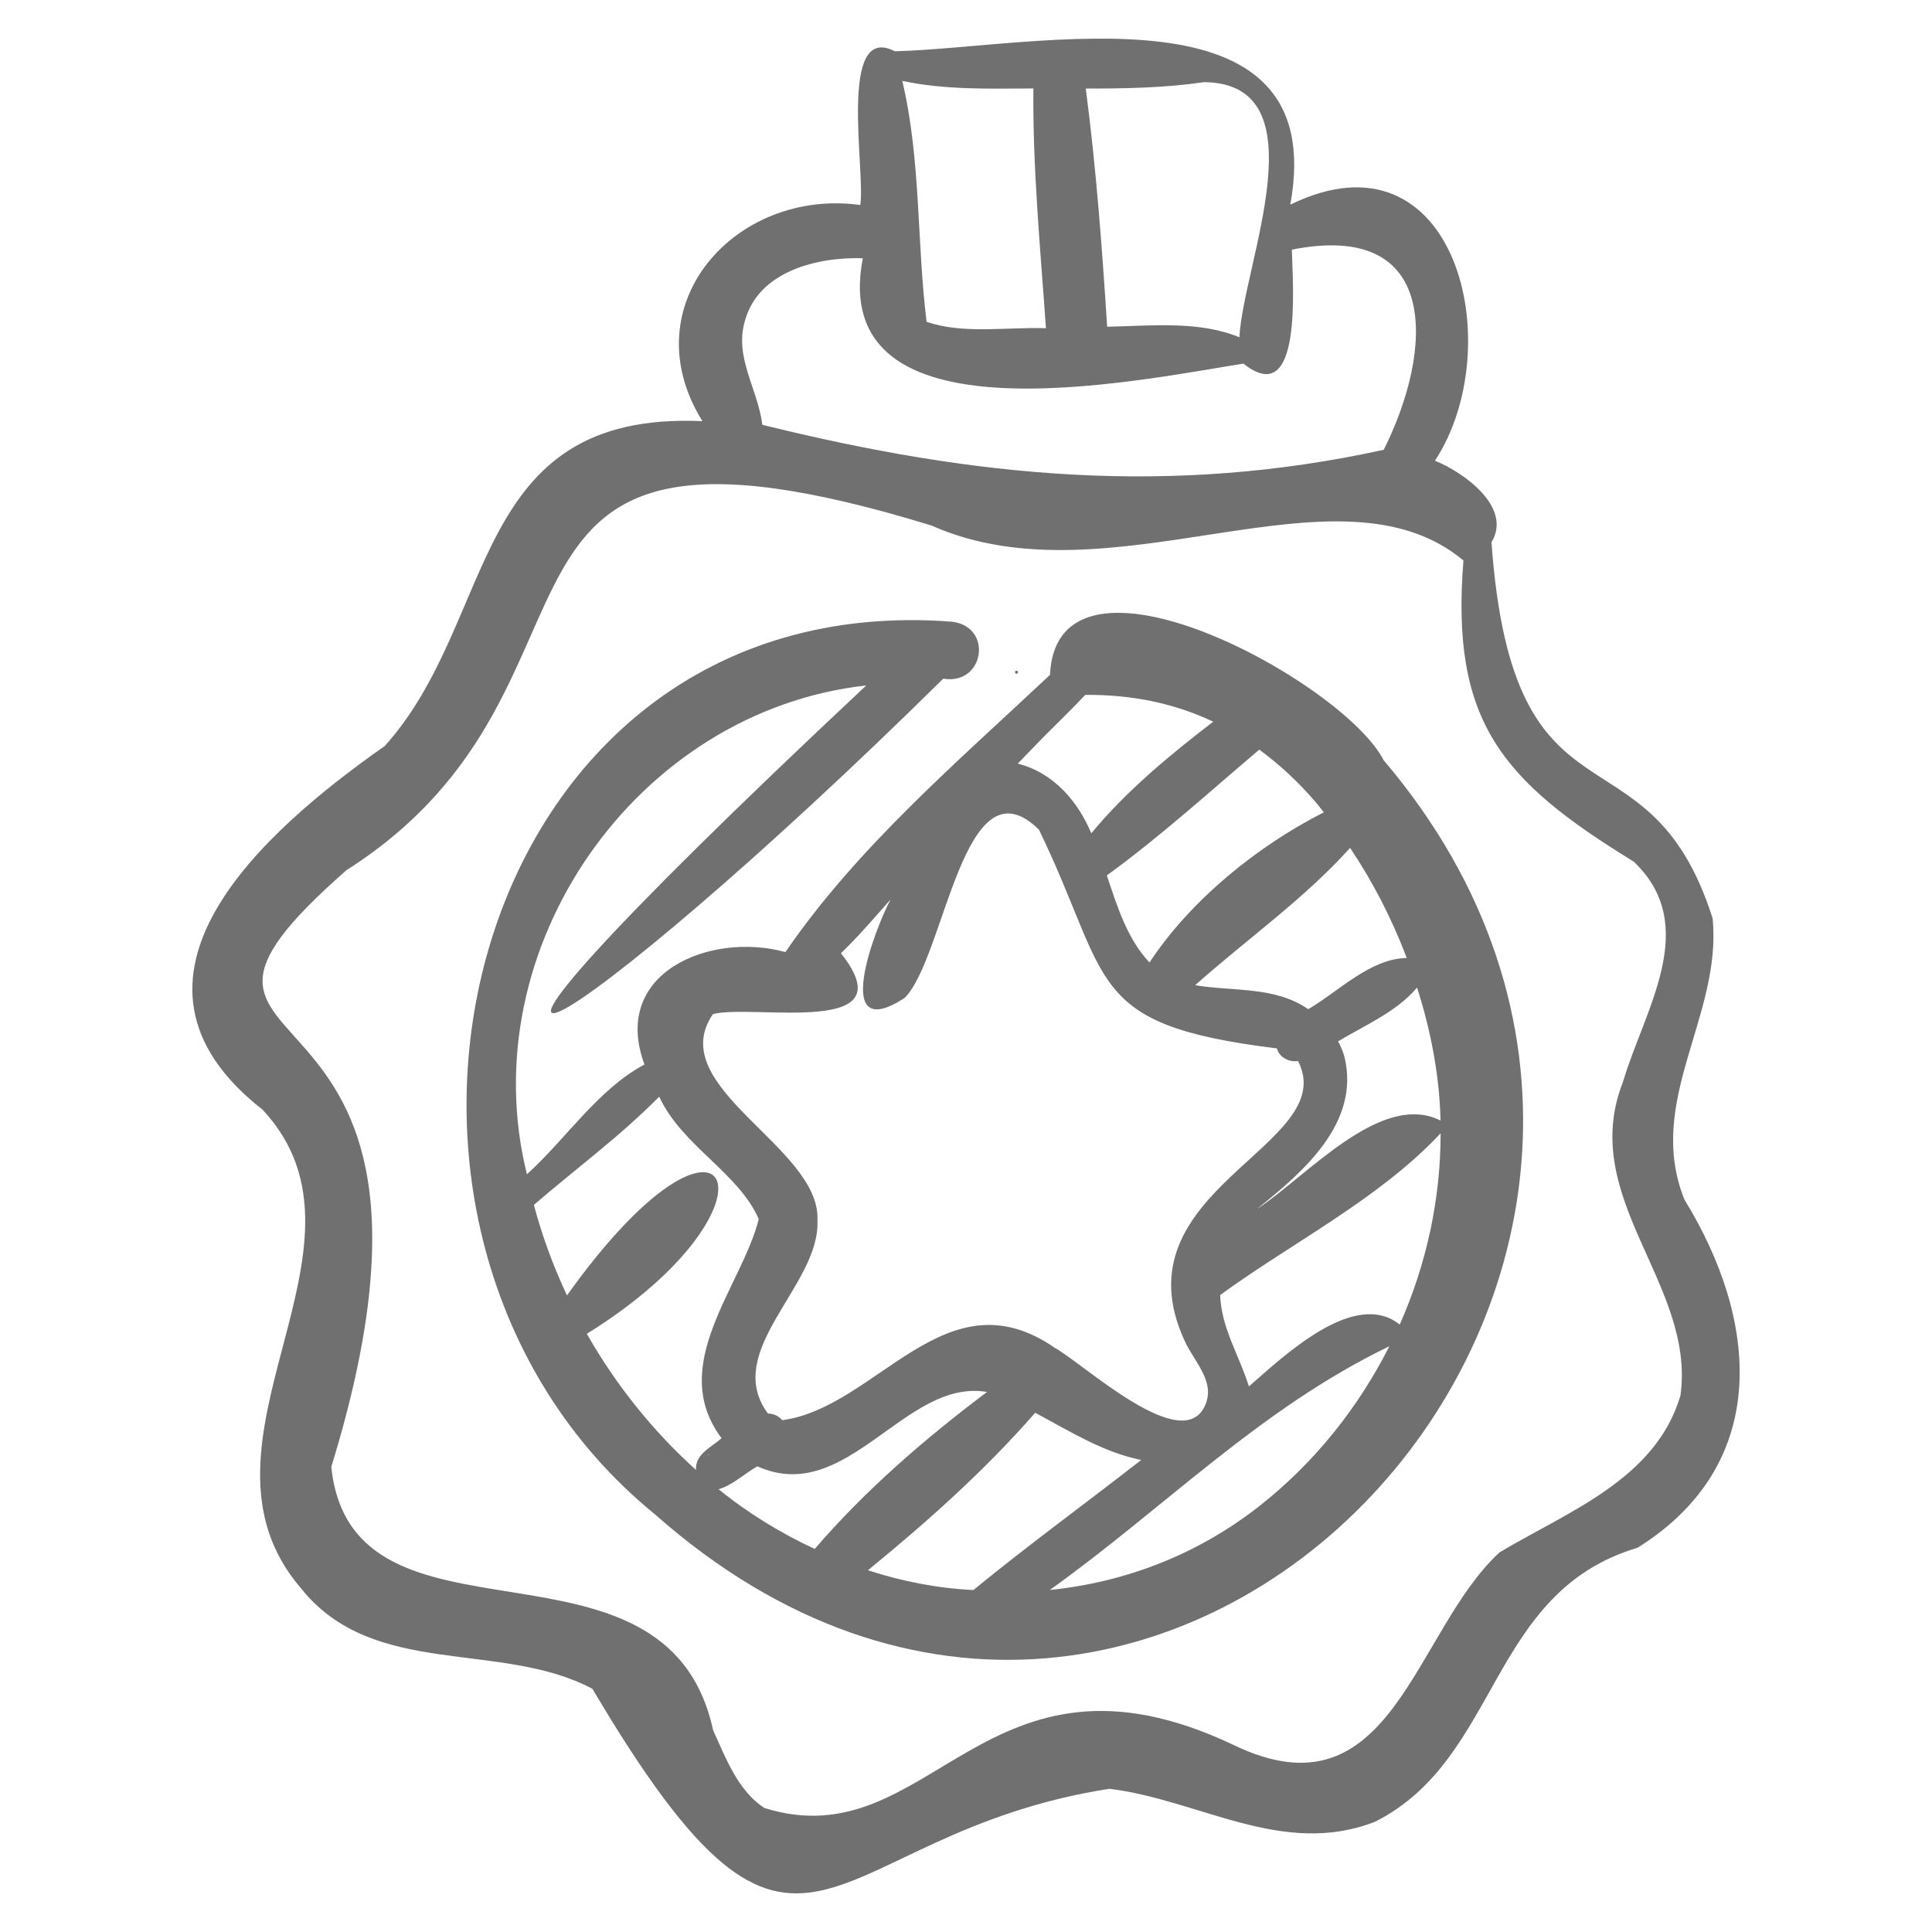 <svg width="64" height="64" viewBox="0 0 64 64" fill="none" xmlns="http://www.w3.org/2000/svg">
<path d="M33.674 22.218C33.61 22.218 33.61 22.318 33.674 22.318C33.739 22.318 33.739 22.218 33.674 22.218Z" fill="#707070"/>
<path d="M45.835 25.183C44.497 22.566 35.013 17.431 34.782 22.356C31.717 25.238 28.401 28.061 26.018 31.539C23.544 30.855 20.218 32.211 21.349 35.263C19.81 36.082 18.748 37.73 17.455 38.901C15.598 31.43 21.056 23.558 28.696 22.706C10.615 39.648 19.024 34.55 31.247 22.481C32.605 22.713 32.917 20.755 31.53 20.594C15.301 19.357 10.155 40.761 21.695 50.163C38.652 65.176 59.991 41.834 45.835 25.183ZM32.245 52.672C31.048 52.614 29.882 52.385 28.751 52.017C30.716 50.41 32.621 48.715 34.292 46.799C35.463 47.427 36.547 48.11 37.805 48.363C35.957 49.806 34.058 51.184 32.245 52.672ZM44.541 35.026C44.492 34.836 44.415 34.663 44.326 34.496C45.219 33.958 46.266 33.519 46.942 32.714C47.398 34.142 47.686 35.626 47.719 37.119C45.74 36.128 43.283 38.98 41.635 40.052C43.156 38.833 45.06 37.215 44.541 35.026ZM46.6 31.734C45.388 31.756 44.358 32.833 43.337 33.431C42.234 32.666 40.866 32.849 39.591 32.636C41.288 31.123 43.21 29.773 44.723 28.087C45.485 29.221 46.115 30.451 46.6 31.734ZM43.578 26.566C43.674 26.677 43.761 26.796 43.853 26.91C41.655 28.022 39.431 29.826 38.079 31.884C37.345 31.109 37.014 30.042 36.665 28.999C38.433 27.716 40.05 26.244 41.716 24.832C42.375 25.318 42.998 25.889 43.578 26.566ZM34.692 24.29C35.114 23.868 35.542 23.454 35.95 23.019C37.512 23.006 38.919 23.304 40.189 23.907C38.746 25.016 37.313 26.197 36.151 27.604C35.722 26.58 34.925 25.601 33.715 25.296C34.042 24.962 34.362 24.62 34.692 24.29ZM23.617 33.593C24.965 33.246 30.091 34.391 27.857 31.578C28.442 31.014 28.982 30.381 29.504 29.793C28.952 30.818 27.532 34.633 29.962 33.062C31.307 31.742 31.91 25.03 34.415 27.481C36.856 32.52 35.904 33.943 42.3 34.73C42.375 35.033 42.717 35.197 42.998 35.146C44.455 37.97 36.883 39.403 39.261 44.455C39.579 45.133 40.251 45.757 39.933 46.527C39.211 48.278 35.901 45.178 34.942 44.649C31.325 42.143 29.064 46.617 25.915 47.046C25.792 46.903 25.631 46.829 25.439 46.826C23.897 44.737 27.183 42.583 27.079 40.421C27.194 37.998 21.957 36.014 23.617 33.593ZM23.474 48.181C23.496 48.171 23.519 48.162 23.541 48.153C23.484 48.181 23.428 48.214 23.374 48.258C23.407 48.233 23.441 48.207 23.474 48.181ZM19.439 44.184C26.339 39.904 24.22 35.286 18.782 42.913C18.328 41.946 17.958 40.942 17.686 39.914C19.076 38.712 20.546 37.639 21.837 36.328C22.592 37.962 24.462 38.84 25.135 40.386C24.564 42.636 22.087 45.225 23.903 47.642C23.566 47.944 23.028 48.161 23.055 48.692C21.627 47.406 20.399 45.873 19.439 44.184ZM23.805 49.333C24.276 49.195 24.661 48.816 25.088 48.574C28.063 49.913 29.979 45.644 32.697 46.111C30.647 47.649 28.657 49.37 26.988 51.311C25.863 50.788 24.776 50.124 23.805 49.333ZM41.706 49.9C39.634 51.524 37.236 52.419 34.776 52.67C38.589 49.944 41.726 46.668 46.024 44.597C44.993 46.639 43.531 48.469 41.706 49.9ZM46.368 43.877C44.87 42.688 42.549 44.901 41.371 45.928C41.06 44.914 40.456 43.996 40.419 42.899C42.819 41.155 45.72 39.692 47.722 37.541C47.724 39.726 47.251 41.889 46.368 43.877Z" fill="#707070"/>
<path d="M56.733 30.421C54.594 23.706 50.128 27.975 49.407 17.964C50.123 16.78 48.427 15.617 47.535 15.262C50.018 11.471 48.234 4.101 42.743 6.779C44.11 -0.708 34.298 1.583 29.643 1.698C27.739 0.716 28.678 5.702 28.498 6.791C24.363 6.223 20.883 10.106 23.268 13.952C15.498 13.601 16.518 20.52 12.746 24.712C8.741 27.523 3.151 32.426 8.704 36.765C12.956 41.341 5.804 47.796 9.98 52.625C12.375 55.619 16.582 54.327 19.625 55.944C26.66 67.842 27.06 60.768 36.748 59.256C39.73 59.617 42.483 61.541 45.548 60.349C49.706 58.254 49.301 52.741 54.246 51.271C58.702 48.488 58.248 43.717 55.801 39.742C54.487 36.48 57.051 33.677 56.733 30.421ZM39.886 2.721C43.82 2.762 41.169 8.794 41.057 11.174C39.718 10.615 38.105 10.796 36.676 10.824C36.505 8.179 36.313 5.563 35.967 2.933C37.278 2.935 38.59 2.911 39.886 2.721ZM34.232 2.93C34.208 5.598 34.462 8.214 34.648 10.872C33.347 10.829 31.904 11.078 30.695 10.66C30.368 8.047 30.51 5.285 29.889 2.68C31.302 2.981 32.785 2.938 34.232 2.93ZM24.679 10.618C25.136 8.981 27.074 8.508 28.581 8.554C27.387 14.778 37.606 12.613 41.19 12.045C43.172 13.623 42.819 9.375 42.794 8.27C47.731 7.287 47.494 11.598 45.838 14.9C38.785 16.445 32.338 15.824 25.253 14.072C25.107 12.88 24.312 11.841 24.679 10.618ZM55.667 46.231C54.84 49.018 51.918 50.079 49.675 51.424C46.813 54.059 46.108 60.346 40.852 57.799C32.576 53.882 30.858 61.624 25.322 59.892C24.443 59.322 24.037 58.227 23.622 57.314C22.071 50.172 11.665 55.183 10.974 48.593C16.391 31.007 3.274 36.035 11.474 28.828C21.282 22.583 14.291 12.323 30.854 17.408C36.816 20.058 44.282 15.072 48.478 18.566C48.052 23.904 49.738 25.855 54.122 28.544C56.365 30.682 54.462 33.46 53.763 35.841C52.246 39.692 56.18 42.535 55.667 46.231Z" fill="#707070"/>
</svg>
